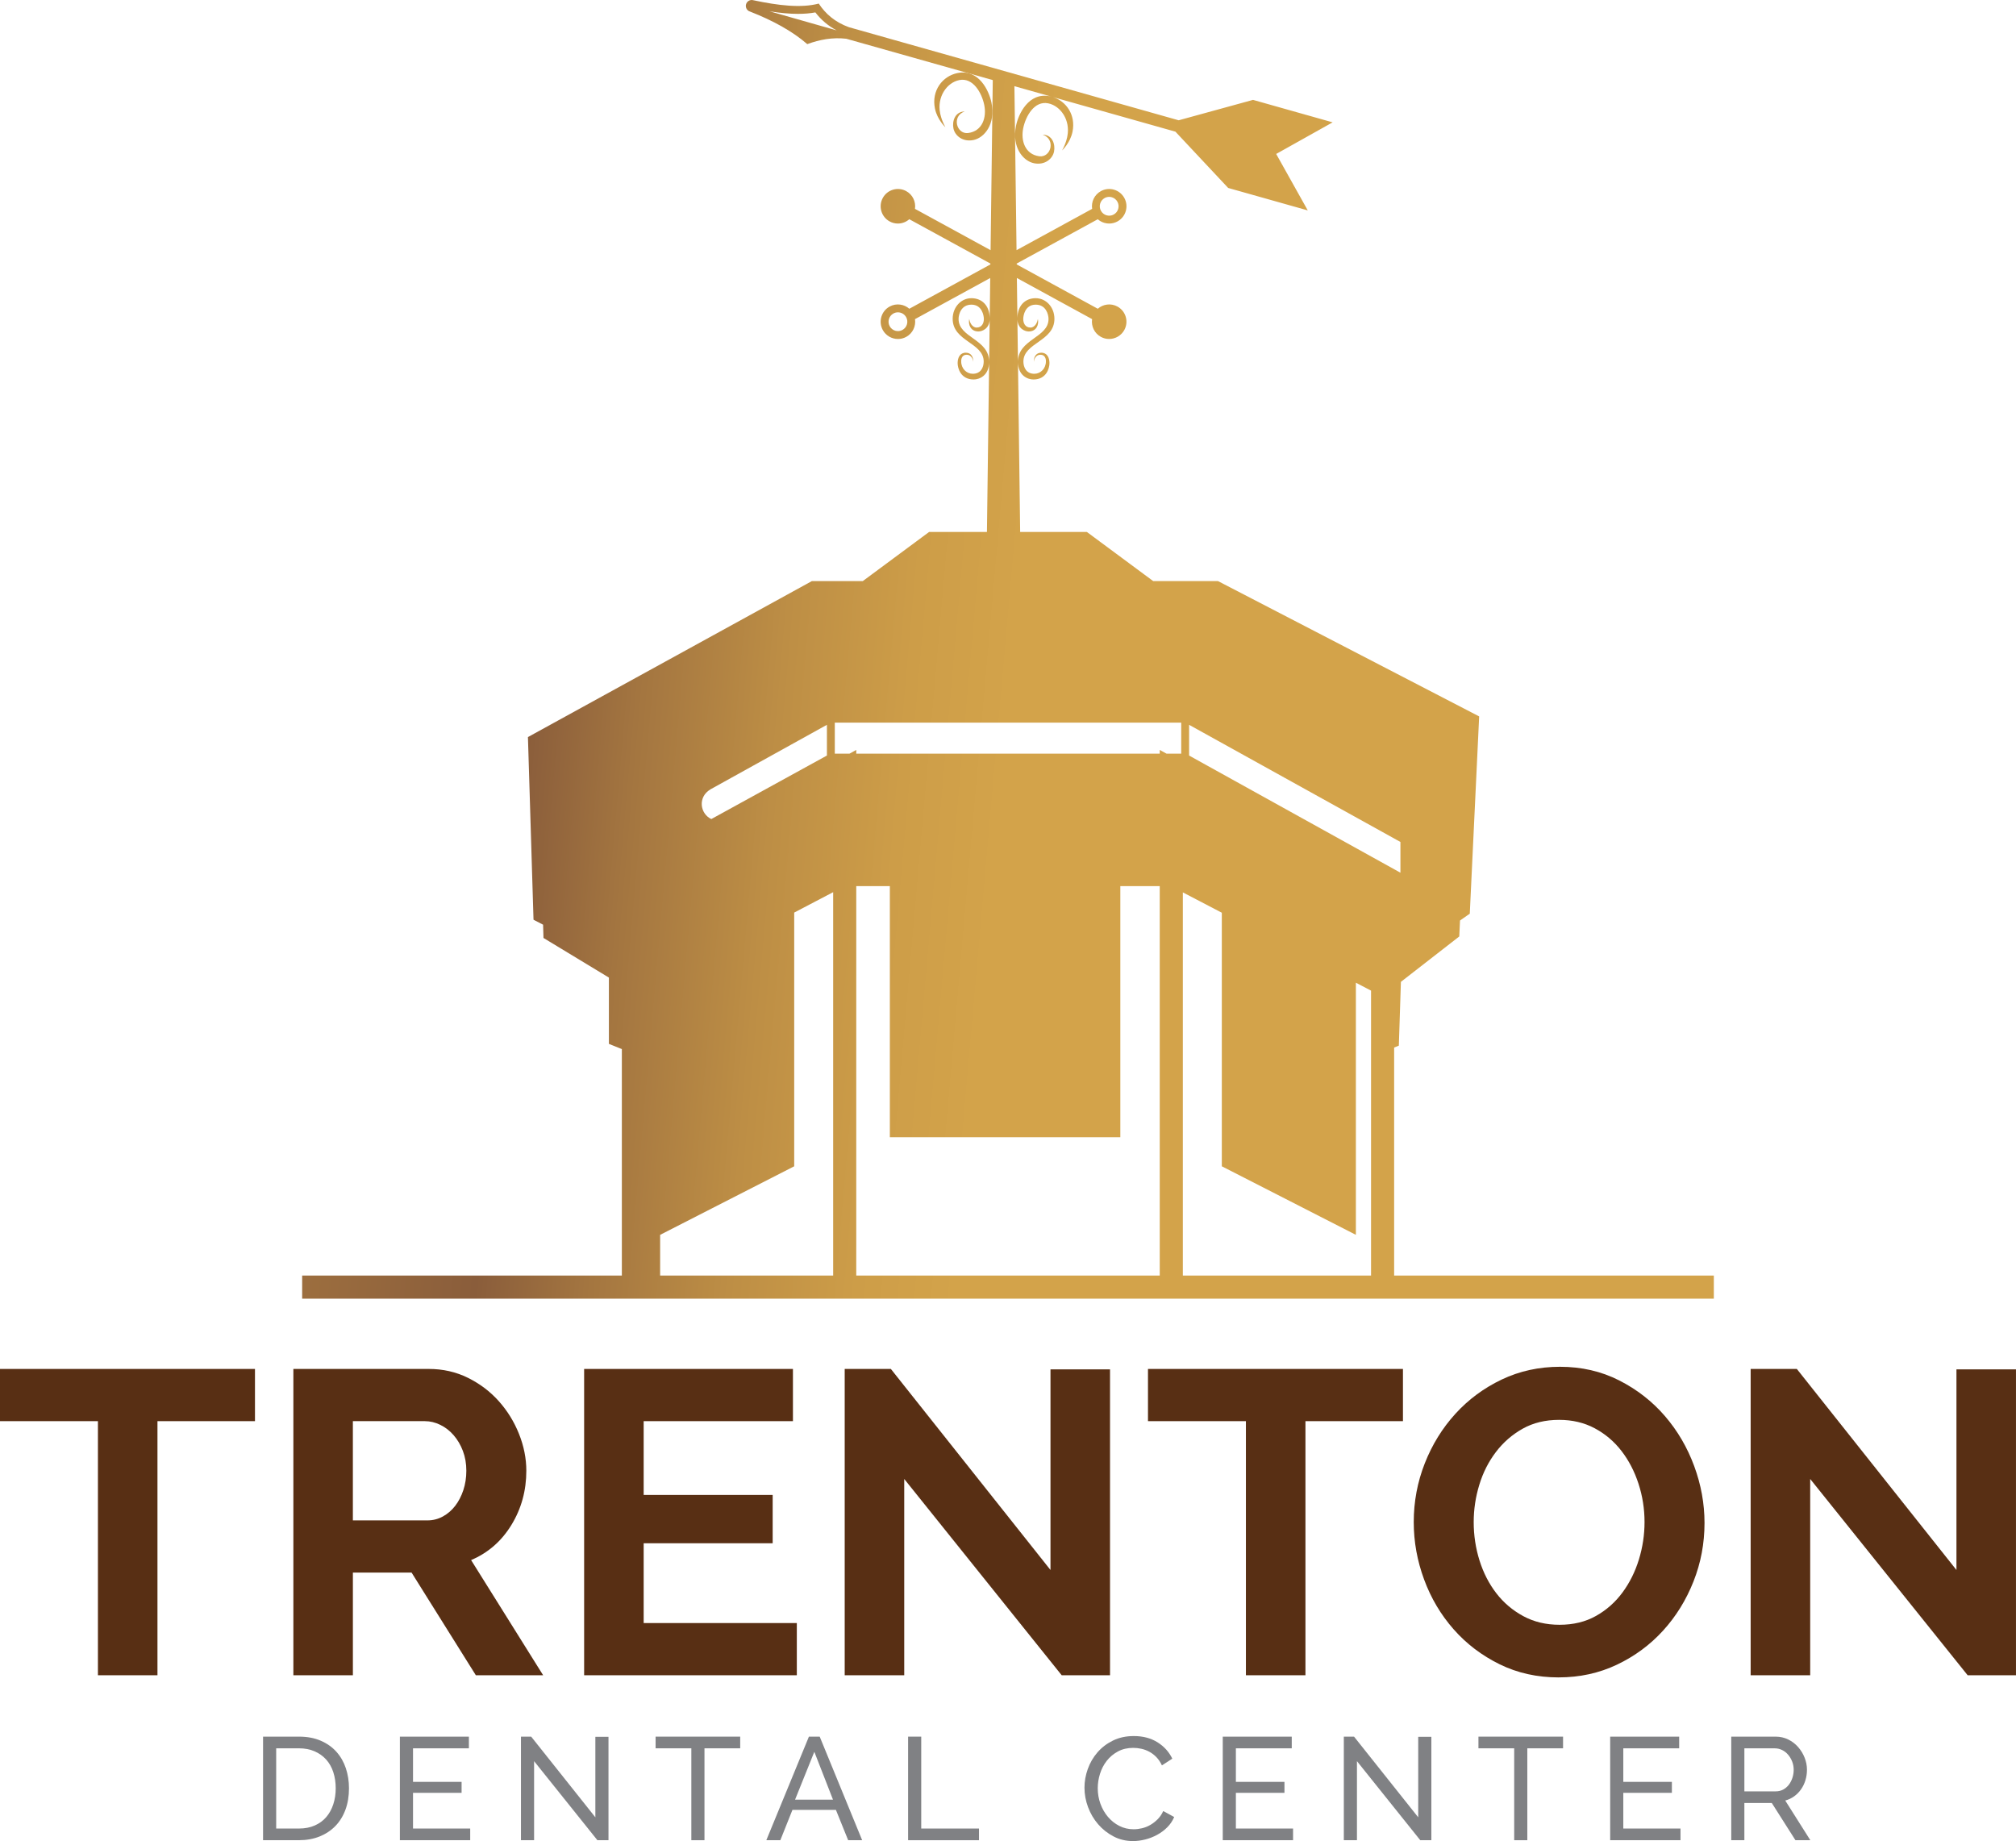 <?xml version="1.0" encoding="UTF-8"?><svg id="Layer_1" xmlns="http://www.w3.org/2000/svg" xmlns:xlink="http://www.w3.org/1999/xlink" viewBox="0 0 143.135 130.717"><defs><style>.cls-1{fill:url(#linear-gradient);}.cls-1,.cls-2,.cls-3,.cls-4{stroke-width:0px;}.cls-2{fill:#582f14;}.cls-3{fill:#808184;}.cls-4{fill:url(#New_Gradient_Swatch_copy);}</style><linearGradient id="linear-gradient" x1="75.276" y1="8.149" x2="-8.056" y2=".816" gradientUnits="userSpaceOnUse"><stop offset="0" stop-color="#d4a34a"/><stop offset=".084" stop-color="#ce9d48"/><stop offset=".192" stop-color="#be8e45"/><stop offset=".311" stop-color="#a47540"/><stop offset=".407" stop-color="#8a5d3b"/><stop offset="1" stop-color="#d4a34a"/></linearGradient><linearGradient id="New_Gradient_Swatch_copy" x1="71.679" y1="49.036" x2="-11.655" y2="41.703" gradientUnits="userSpaceOnUse"><stop offset="0" stop-color="#d3a34a"/><stop offset=".085" stop-color="#cd9d48"/><stop offset=".193" stop-color="#bd8e45"/><stop offset=".314" stop-color="#a37540"/><stop offset=".407" stop-color="#8a5d3b"/><stop offset="1" stop-color="#d4a34a"/></linearGradient></defs><path class="cls-3" d="M18.677,130.655v-7.354h2.548c.587,0,1.103.097,1.548.29.445.193.816.455,1.113.787.296.332.519.72.668,1.165.148.445.223.92.223,1.424,0,.559-.083,1.065-.249,1.517-.166.452-.404.839-.714,1.16-.311.321-.686.569-1.124.746-.438.176-.927.264-1.465.264h-2.548ZM23.835,126.968c0-.414-.057-.796-.171-1.145-.114-.348-.283-.647-.507-.896-.224-.249-.499-.444-.824-.585-.324-.141-.694-.212-1.108-.212h-1.616v5.696h1.616c.421,0,.796-.072,1.124-.217.328-.145.601-.345.818-.601.218-.255.383-.557.497-.906.114-.348.171-.727.171-1.134Z"/><path class="cls-3" d="M33.384,129.826v.829h-4.992v-7.354h4.899v.829h-3.967v2.382h3.449v.777h-3.449v2.538h4.06Z"/><path class="cls-3" d="M37.92,125.042v5.613h-.932v-7.354h.725l4.557,5.728v-5.717h.932v7.343h-.787l-4.495-5.613Z"/><path class="cls-3" d="M52.555,124.13h-2.538v6.525h-.932v-6.525h-2.538v-.829h6.007v.829Z"/><path class="cls-3" d="M54.409,130.655l3.024-7.354h.766l3.014,7.354h-.994l-.87-2.154h-3.086l-.86,2.154h-.994ZM57.816,124.379l-1.367,3.397h2.693l-1.325-3.397Z"/><path class="cls-3" d="M64.475,130.655v-7.354h.932v6.525h4.101v.829h-5.034Z"/><path class="cls-3" d="M76.997,126.927c0-.442.077-.882.233-1.321s.383-.832.684-1.181c.3-.349.668-.63,1.103-.844.435-.214.929-.321,1.481-.321.656,0,1.218.149,1.688.445.469.297.818.684,1.046,1.16l-.736.477c-.111-.235-.243-.432-.398-.591-.155-.158-.325-.286-.508-.383-.183-.097-.371-.166-.564-.207-.194-.042-.383-.062-.57-.062-.407,0-.768.085-1.082.254-.314.169-.579.39-.793.663-.214.273-.374.58-.481.922-.107.342-.16.685-.16,1.03,0,.387.064.754.191,1.103.128.349.305.658.533.927.228.269.497.484.808.642.311.159.649.238,1.015.238.193,0,.392-.024.596-.072.203-.049.399-.126.585-.233s.36-.242.523-.404c.162-.162.295-.357.399-.585l.777.424c-.117.276-.281.52-.492.73-.211.211-.449.388-.715.533-.266.145-.547.256-.844.331-.297.076-.587.114-.87.114-.504,0-.967-.11-1.387-.331-.421-.221-.786-.509-1.093-.865-.307-.355-.545-.76-.714-1.212-.169-.452-.254-.913-.254-1.382Z"/><path class="cls-3" d="M91.807,129.826v.829h-4.992v-7.354h4.899v.829h-3.967v2.382h3.449v.777h-3.449v2.538h4.06Z"/><path class="cls-3" d="M96.343,125.042v5.613h-.932v-7.354h.725l4.557,5.728v-5.717h.932v7.343h-.787l-4.495-5.613Z"/><path class="cls-3" d="M110.977,124.13h-2.538v6.525h-.932v-6.525h-2.538v-.829h6.007v.829Z"/><path class="cls-3" d="M119.314,129.826v.829h-4.992v-7.354h4.899v.829h-3.967v2.382h3.449v.777h-3.449v2.538h4.06Z"/><path class="cls-3" d="M122.918,130.655v-7.354h3.149c.324,0,.623.068.896.202.273.135.508.314.704.539.197.224.35.476.461.756.11.279.166.564.166.854,0,.255-.036.502-.108.741-.072.238-.176.454-.311.647-.134.193-.297.359-.487.497-.19.138-.402.238-.637.3l1.781,2.817h-1.057l-1.678-2.641h-1.947v2.641h-.932ZM123.85,127.186h2.227c.193,0,.367-.042.523-.124.155-.083.288-.195.399-.336.11-.141.197-.305.259-.492.062-.186.093-.38.093-.58,0-.207-.036-.402-.108-.585-.072-.182-.169-.345-.29-.487-.121-.141-.263-.252-.425-.331-.163-.079-.333-.119-.513-.119h-2.165v3.055Z"/><path class="cls-1" d="M68.497,7.913c-.691.009-.908.691-.803,1.206.105.516.659.978,1.421.823.761-.155,1.592-1.107,1.276-2.665-.165-.81-.885-2.4-2.414-2.089-1.051.213-1.857,1.236-1.597,2.516.161.793.74,1.327.74,1.327-.306-.559-.371-1.001-.371-1.001-.231-1.135.464-2.162,1.36-2.344.972-.198,1.597.9,1.774,1.774.178.874-.129,1.85-1.141,1.984-.829.111-1.198-1.201-.245-1.532Z"/><path class="cls-4" d="M98.983,90.565v-16.189l.334-.135.147-4.53,4.093-3.183.05-.038.054-1.134.693-.486.666-14.005-18.542-9.607h-4.601l-4.71-3.489h-4.736l-.195-15.06c.039.64.548.828.807.826.536-.005.733-.469.646-.89-.089.503-.383.611-.513.612-.408.004-.524-.343-.526-.6-.002-.257.132-1.02.873-1.026.741-.007.919.688.922,1.007.012,1.351-2.184,1.43-2.17,3.063.009.977.698,1.246,1.11,1.242.913-.008,1.131-.798,1.127-1.174-.003-.376-.167-.731-.587-.727-.373.003-.529.301-.526.657,0,0,.043-.508.469-.511s.391.469.391.469c.004.502-.367.877-.816.881-.577.005-.777-.457-.781-.856-.012-1.361,2.217-1.434,2.202-3.06-.007-.816-.594-1.457-1.343-1.45-.73.006-1.266.508-1.286,1.402l-.037-2.836,5.341,2.919c-.074.495.159,1.007.623,1.26.186.102.387.15.586.15.434,0,.856-.231,1.079-.638.157-.287.193-.619.101-.933-.092-.314-.302-.574-.589-.731-.464-.254-1.021-.174-1.397.156l-5.756-3.146-.001-.063,5.757-3.146c.133.117.289.205.464.256.115.034.231.05.347.05.203,0,.404-.051.587-.151.287-.157.497-.417.589-.731.092-.315.056-.646-.101-.933-.157-.287-.417-.497-.731-.589-.314-.092-.646-.057-.933.101-.464.254-.698.765-.623,1.26l-5.367,2.933-.151-11.643,2.645.747c-.039-.01-.077-.022-.117-.03-1.528-.31-2.249,1.279-2.413,2.089-.316,1.557.514,2.51,1.276,2.665.761.155,1.316-.308,1.421-.823.105-.516-.112-1.197-.803-1.206.953.331.584,1.644-.245,1.533-1.012-.135-1.319-1.11-1.141-1.984.177-.874.802-1.972,1.774-1.774.896.182,1.59,1.208,1.359,2.344,0,0-.065.442-.371,1.001,0,0,.578-.534.74-1.327.241-1.189-.436-2.154-1.376-2.457l8.683,2.451,3.744,3.996,5.652,1.595-2.243-4.009,4.008-2.244-5.652-1.595-5.279,1.449L60.27,1.93c-.988-.358-1.658-.948-2.14-1.676-1.251.333-2.882.136-4.639-.237-.243-.069-.467.083-.521.289-.057.176.031.445.287.517,1.627.637,3.004,1.395,4.06,2.31.881-.326,1.796-.493,2.771-.382l10.399,2.935-.156,12.076-5.367-2.933c.074-.495-.159-1.007-.623-1.26-.287-.157-.619-.193-.933-.101-.315.092-.574.301-.731.589-.324.594-.105,1.34.488,1.665.186.102.388.15.586.15.296,0,.585-.11.81-.307l5.758,3.147-.001.063-5.756,3.146c-.376-.33-.933-.41-1.397-.156-.594.324-.812,1.071-.488,1.665.223.407.644.638,1.079.638.199,0,.4-.048.586-.15.464-.254.698-.765.623-1.26l5.341-2.919-.037,2.835c-.02-.894-.556-1.395-1.286-1.402-.75-.007-1.336.634-1.343,1.45-.015,1.626,2.214,1.699,2.202,3.06-.004.4-.204.862-.781.856-.449-.004-.821-.378-.816-.881,0,0-.035-.472.391-.469s.469.511.469.511c.003-.356-.153-.654-.526-.657-.42-.004-.584.351-.587.727-.003.376.215,1.166,1.127,1.174.411.004,1.101-.265,1.11-1.242.014-1.633-2.182-1.712-2.17-3.063.003-.319.181-1.013.922-1.007.741.007.875.769.873,1.026-.002.257-.118.604-.526.6-.13-.001-.424-.109-.513-.612-.087.421.11.885.646.89.259.002.768-.185.807-.826l-.195,15.06h-4.106l-4.71,3.489h-3.615l-10.079,5.537-10.079,5.537.396,12.969.68.352.026.868.002.074,4.644,2.813v4.707l.92.37v16.078h-22.698v1.641h100.228v-1.641h-22.698ZM78.111,14.458c.05-.171.164-.312.32-.398.099-.054.209-.082.319-.082.063,0,.127.009.189.027.171.05.312.164.398.32.086.156.105.337.055.508-.05.171-.164.312-.32.398-.156.086-.337.105-.508.055-.171-.05-.312-.164-.398-.32-.085-.156-.105-.337-.055-.508ZM54.638.802h-0c.77.123,1.429.182,2.021.182.451,0,.857-.034,1.231-.103.416.538.916.96,1.511,1.276l-4.763-1.355ZM64.393,23.029c-.05.171-.164.312-.32.398-.157.085-.337.105-.507.055-.171-.05-.312-.164-.398-.32-.176-.323-.057-.729.265-.905.101-.055.211-.082.319-.082.236,0,.465.126.586.347.086.156.105.337.055.507ZM99.428,61.961l-13.691-7.59-1.311-.727v-2.182l15.003,8.317v2.182ZM82.821,53.509l-.48-.264v.264h-21.547v-.264l-.48.264h-1.044v-2.202h24.595v2.202h-1.044ZM50.441,56.044l8.27-4.583v2.182l-8.209,4.51c-.799-.377-.983-1.557-.061-2.108ZM46.869,90.565v-13.524,10.633l9.519-4.867v-18.014l2.766-1.449v27.221h-12.284ZM60.794,90.565v-27.651h2.385v17.828h16.364v-17.828h2.798v27.651h-21.547ZM83.981,90.565v-27.206l2.767,1.444v18.004l9.519,4.866v-17.901l1.076.562v20.231h-13.361Z"/><path class="cls-2" d="M18.103,100.902h-6.923v18.041h-4.227v-18.041H0v-3.707h18.103v3.707Z"/><path class="cls-2" d="M20.829,118.943v-21.748h9.618c1,0,1.924.21,2.772.628.847.419,1.577.97,2.19,1.654.613.685,1.092,1.46,1.439,2.328.347.868.521,1.741.521,2.619,0,1.409-.352,2.69-1.057,3.844-.705,1.154-1.659,1.986-2.864,2.497l5.115,8.178h-4.778l-4.564-7.29h-4.166v7.29h-4.227ZM25.055,107.947h5.299c.387,0,.75-.092,1.087-.276.337-.184.628-.434.873-.75.245-.316.439-.689.582-1.118.142-.429.214-.889.214-1.379,0-.51-.082-.98-.245-1.409-.163-.429-.383-.801-.658-1.118-.276-.316-.593-.562-.95-.735-.358-.173-.72-.26-1.088-.26h-5.115v7.045Z"/><path class="cls-2" d="M56.574,115.236v3.707h-15.101v-21.748h14.825v3.707h-10.598v5.238h9.159v3.431h-9.159v5.666h10.874Z"/><path class="cls-2" d="M64.2,105.006v13.937h-4.227v-21.748h3.278l11.333,14.274v-14.243h4.227v21.717h-3.431l-11.181-13.937Z"/><path class="cls-2" d="M99.609,100.902h-6.923v18.041h-4.227v-18.041h-6.953v-3.707h18.103v3.707Z"/><path class="cls-2" d="M110.666,119.096c-1.531,0-2.93-.311-4.196-.934-1.266-.623-2.353-1.449-3.262-2.481-.909-1.031-1.608-2.21-2.098-3.538-.49-1.327-.735-2.685-.735-4.074,0-1.45.26-2.838.781-4.166.521-1.327,1.246-2.501,2.175-3.523.929-1.021,2.027-1.832,3.293-2.435,1.266-.602,2.644-.904,4.135-.904,1.531,0,2.93.322,4.196.965,1.266.643,2.348,1.485,3.247,2.527.899,1.041,1.593,2.226,2.083,3.553.49,1.327.735,2.675.735,4.043,0,1.45-.26,2.833-.781,4.15-.521,1.317-1.24,2.482-2.16,3.492-.919,1.011-2.011,1.818-3.277,2.42-1.266.602-2.645.903-4.135.903ZM104.632,108.069c0,.939.138,1.848.413,2.726.276.878.674,1.654,1.195,2.328.52.674,1.159,1.215,1.914,1.623.755.409,1.613.613,2.573.613.98,0,1.843-.209,2.588-.628.745-.418,1.373-.975,1.884-1.669.51-.694.899-1.475,1.164-2.343.265-.868.398-1.751.398-2.65,0-.939-.143-1.848-.429-2.726-.286-.878-.689-1.654-1.21-2.328-.521-.674-1.154-1.21-1.899-1.608-.746-.398-1.588-.597-2.527-.597-.981,0-1.843.21-2.588.628-.746.419-1.379.97-1.899,1.654-.521.684-.914,1.46-1.179,2.328-.266.868-.398,1.751-.398,2.649Z"/><path class="cls-2" d="M128.523,105.006v13.937h-4.227v-21.748h3.278l11.333,14.274v-14.243h4.227v21.717h-3.431l-11.181-13.937Z"/></svg>